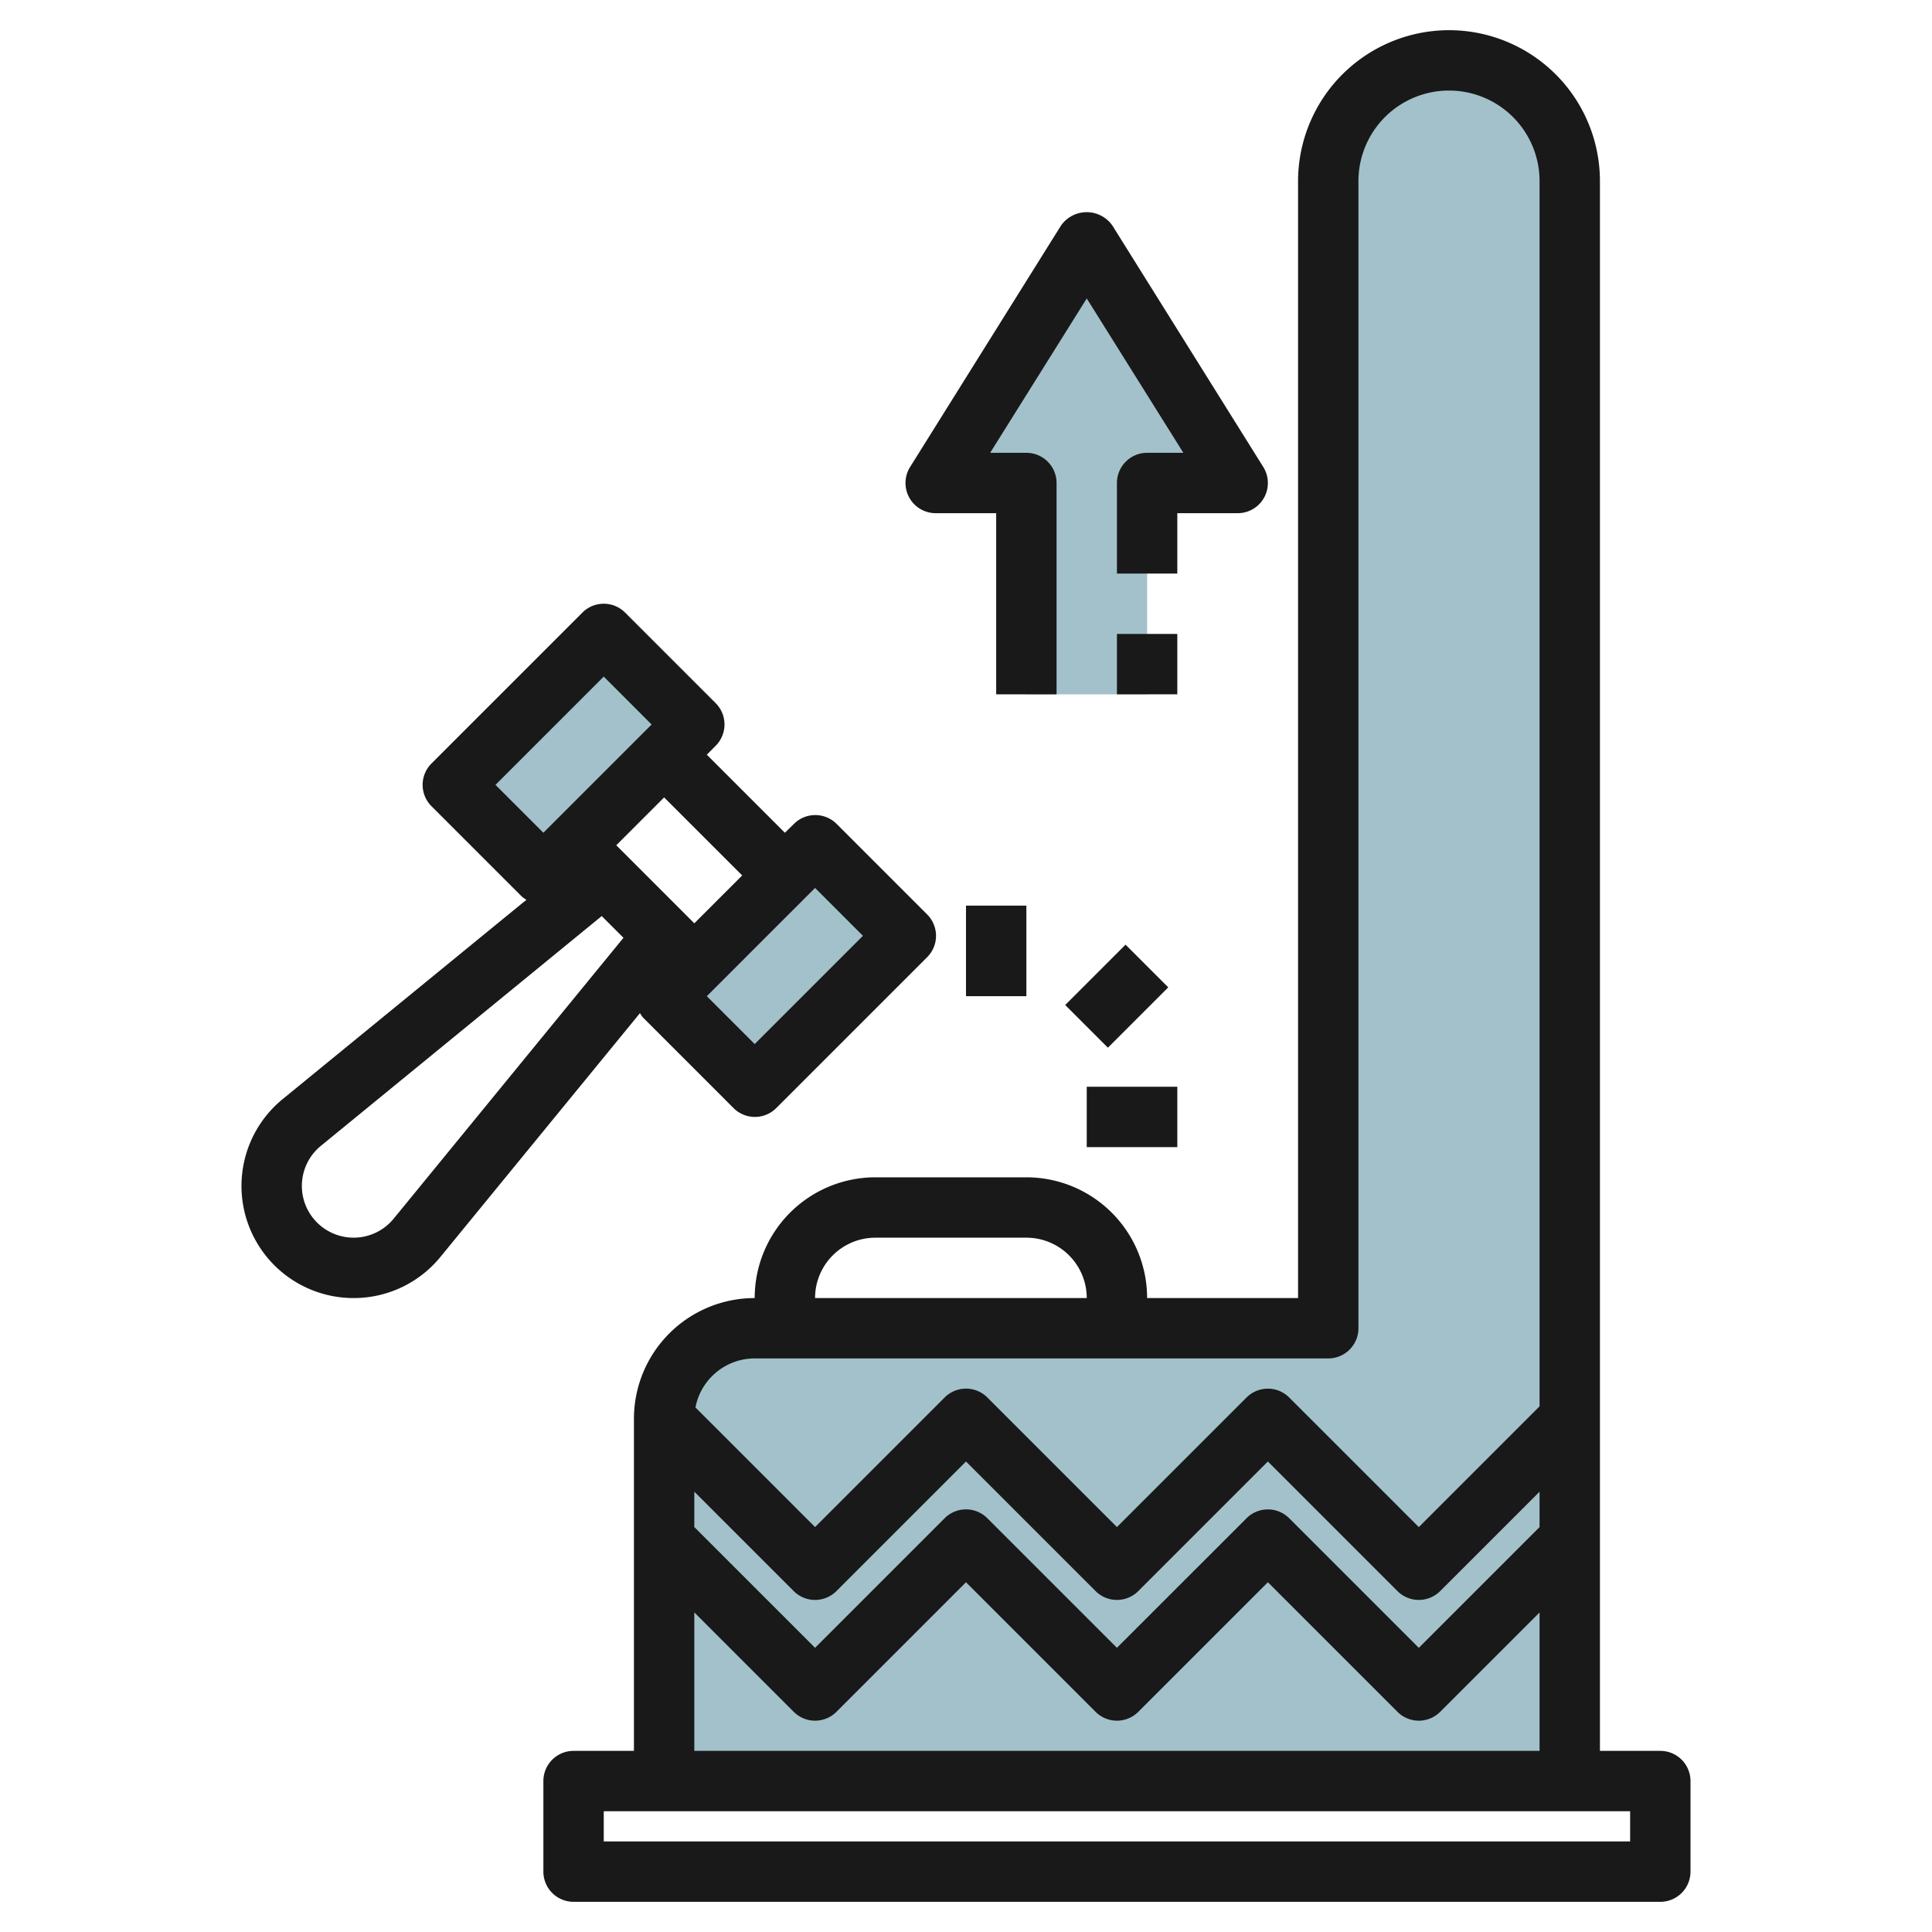 <svg id="Layer_3" height="512" viewBox="0 0 64 64" width="512" xmlns="http://www.w3.org/2000/svg" data-name="Layer 3"><path d="m52 59v-53a4 4 0 0 0 -4-4 4 4 0 0 0 -4 4v38h-19a3 3 0 0 0 -3 3v12" fill="#a3c1ca"/><path d="m34.001 23v-7h-3l5-8 5 8h-3v7" fill="#a3c1ca"/><path d="m15.465 22.879h7.071v4.243h-7.071z" fill="#a3c1ca" transform="matrix(.707 -.707 .707 .707 -12.112 20.758)"/><path d="m22.465 29.879h7.071v4.243h-7.071z" fill="#a3c1ca" transform="matrix(.707 -.707 .707 .707 -15.012 27.758)"/><g fill="#191919"><path d="m11.714 43a3.705 3.705 0 0 0 2.875-1.362l6.611-8.077a.949.949 0 0 0 .1.146l3 3a1 1 0 0 0 1.414 0l5-5a1 1 0 0 0 0-1.414l-3-3a1 1 0 0 0 -1.414 0l-.3.293-2.586-2.586.293-.294a1 1 0 0 0 0-1.414l-3-3a1 1 0 0 0 -1.414 0l-5 5a1 1 0 0 0 0 1.414l3 3a1 1 0 0 0 .146.1l-8.078 6.606a3.714 3.714 0 0 0 2.353 6.588zm16.872-12-3.586 3.586-1.586-1.586 3.586-3.586zm-4-2-1.586 1.586-2.585-2.586 1.585-1.585zm-8.172-3 3.586-3.586 1.586 1.586-3.586 3.586zm-5.786 11.959 9.305-7.613.72.72-7.613 9.305a1.714 1.714 0 1 1 -2.412-2.412z"/><path d="m32 30h2v3h-2z"/><path d="m36 36h3v2h-3z"/><path d="m35.586 32h2.828v2h-2.828z" transform="matrix(.707 -.707 .707 .707 -12.497 35.828)"/><path d="m48 1a5.006 5.006 0 0 0 -5 5v37h-5a4 4 0 0 0 -4-4h-5a4 4 0 0 0 -4 4 4 4 0 0 0 -4 4v11h-2a1 1 0 0 0 -1 1v3a1 1 0 0 0 1 1h36a1 1 0 0 0 1-1v-3a1 1 0 0 0 -1-1h-2v-52a5 5 0 0 0 -5-5zm-25 48.414 3.293 3.293a1 1 0 0 0 1.414 0l4.293-4.293 4.293 4.293a1 1 0 0 0 1.414 0l4.293-4.293 4.293 4.293a1 1 0 0 0 1.414 0l3.293-3.292v1.172l-4 4-4.293-4.293a1 1 0 0 0 -1.414 0l-4.293 4.292-4.293-4.293a1 1 0 0 0 -1.414 0l-4.293 4.293-4-4zm6-8.414h5a2 2 0 0 1 2 2h-9a2 2 0 0 1 2-2zm-4 4h19a1 1 0 0 0 1-1v-38a3 3 0 1 1 6 0v40.587l-4 4-4.293-4.293a1 1 0 0 0 -1.414 0l-4.293 4.292-4.293-4.293a1 1 0 0 0 -1.414 0l-4.293 4.293-3.962-3.962a2 2 0 0 1 1.962-1.624zm-2 8.413 3.294 3.294a1 1 0 0 0 1.414 0l4.292-4.293 4.293 4.293a1 1 0 0 0 1.414 0l4.293-4.293 4.293 4.293a1 1 0 0 0 1.414 0l3.293-3.292v4.585h-28zm31 7.587h-34v-1h34z"/><path d="m39 17h2a1 1 0 0 0 .848-1.53l-5-8a1.039 1.039 0 0 0 -1.7 0l-5 8a1 1 0 0 0 .852 1.53h2v6h2v-7a1 1 0 0 0 -1-1h-1.2l3.2-5.113 3.2 5.113h-1.2a1 1 0 0 0 -1 1v3h2z"/><path d="m37 21h2v2h-2z"/></g></svg>